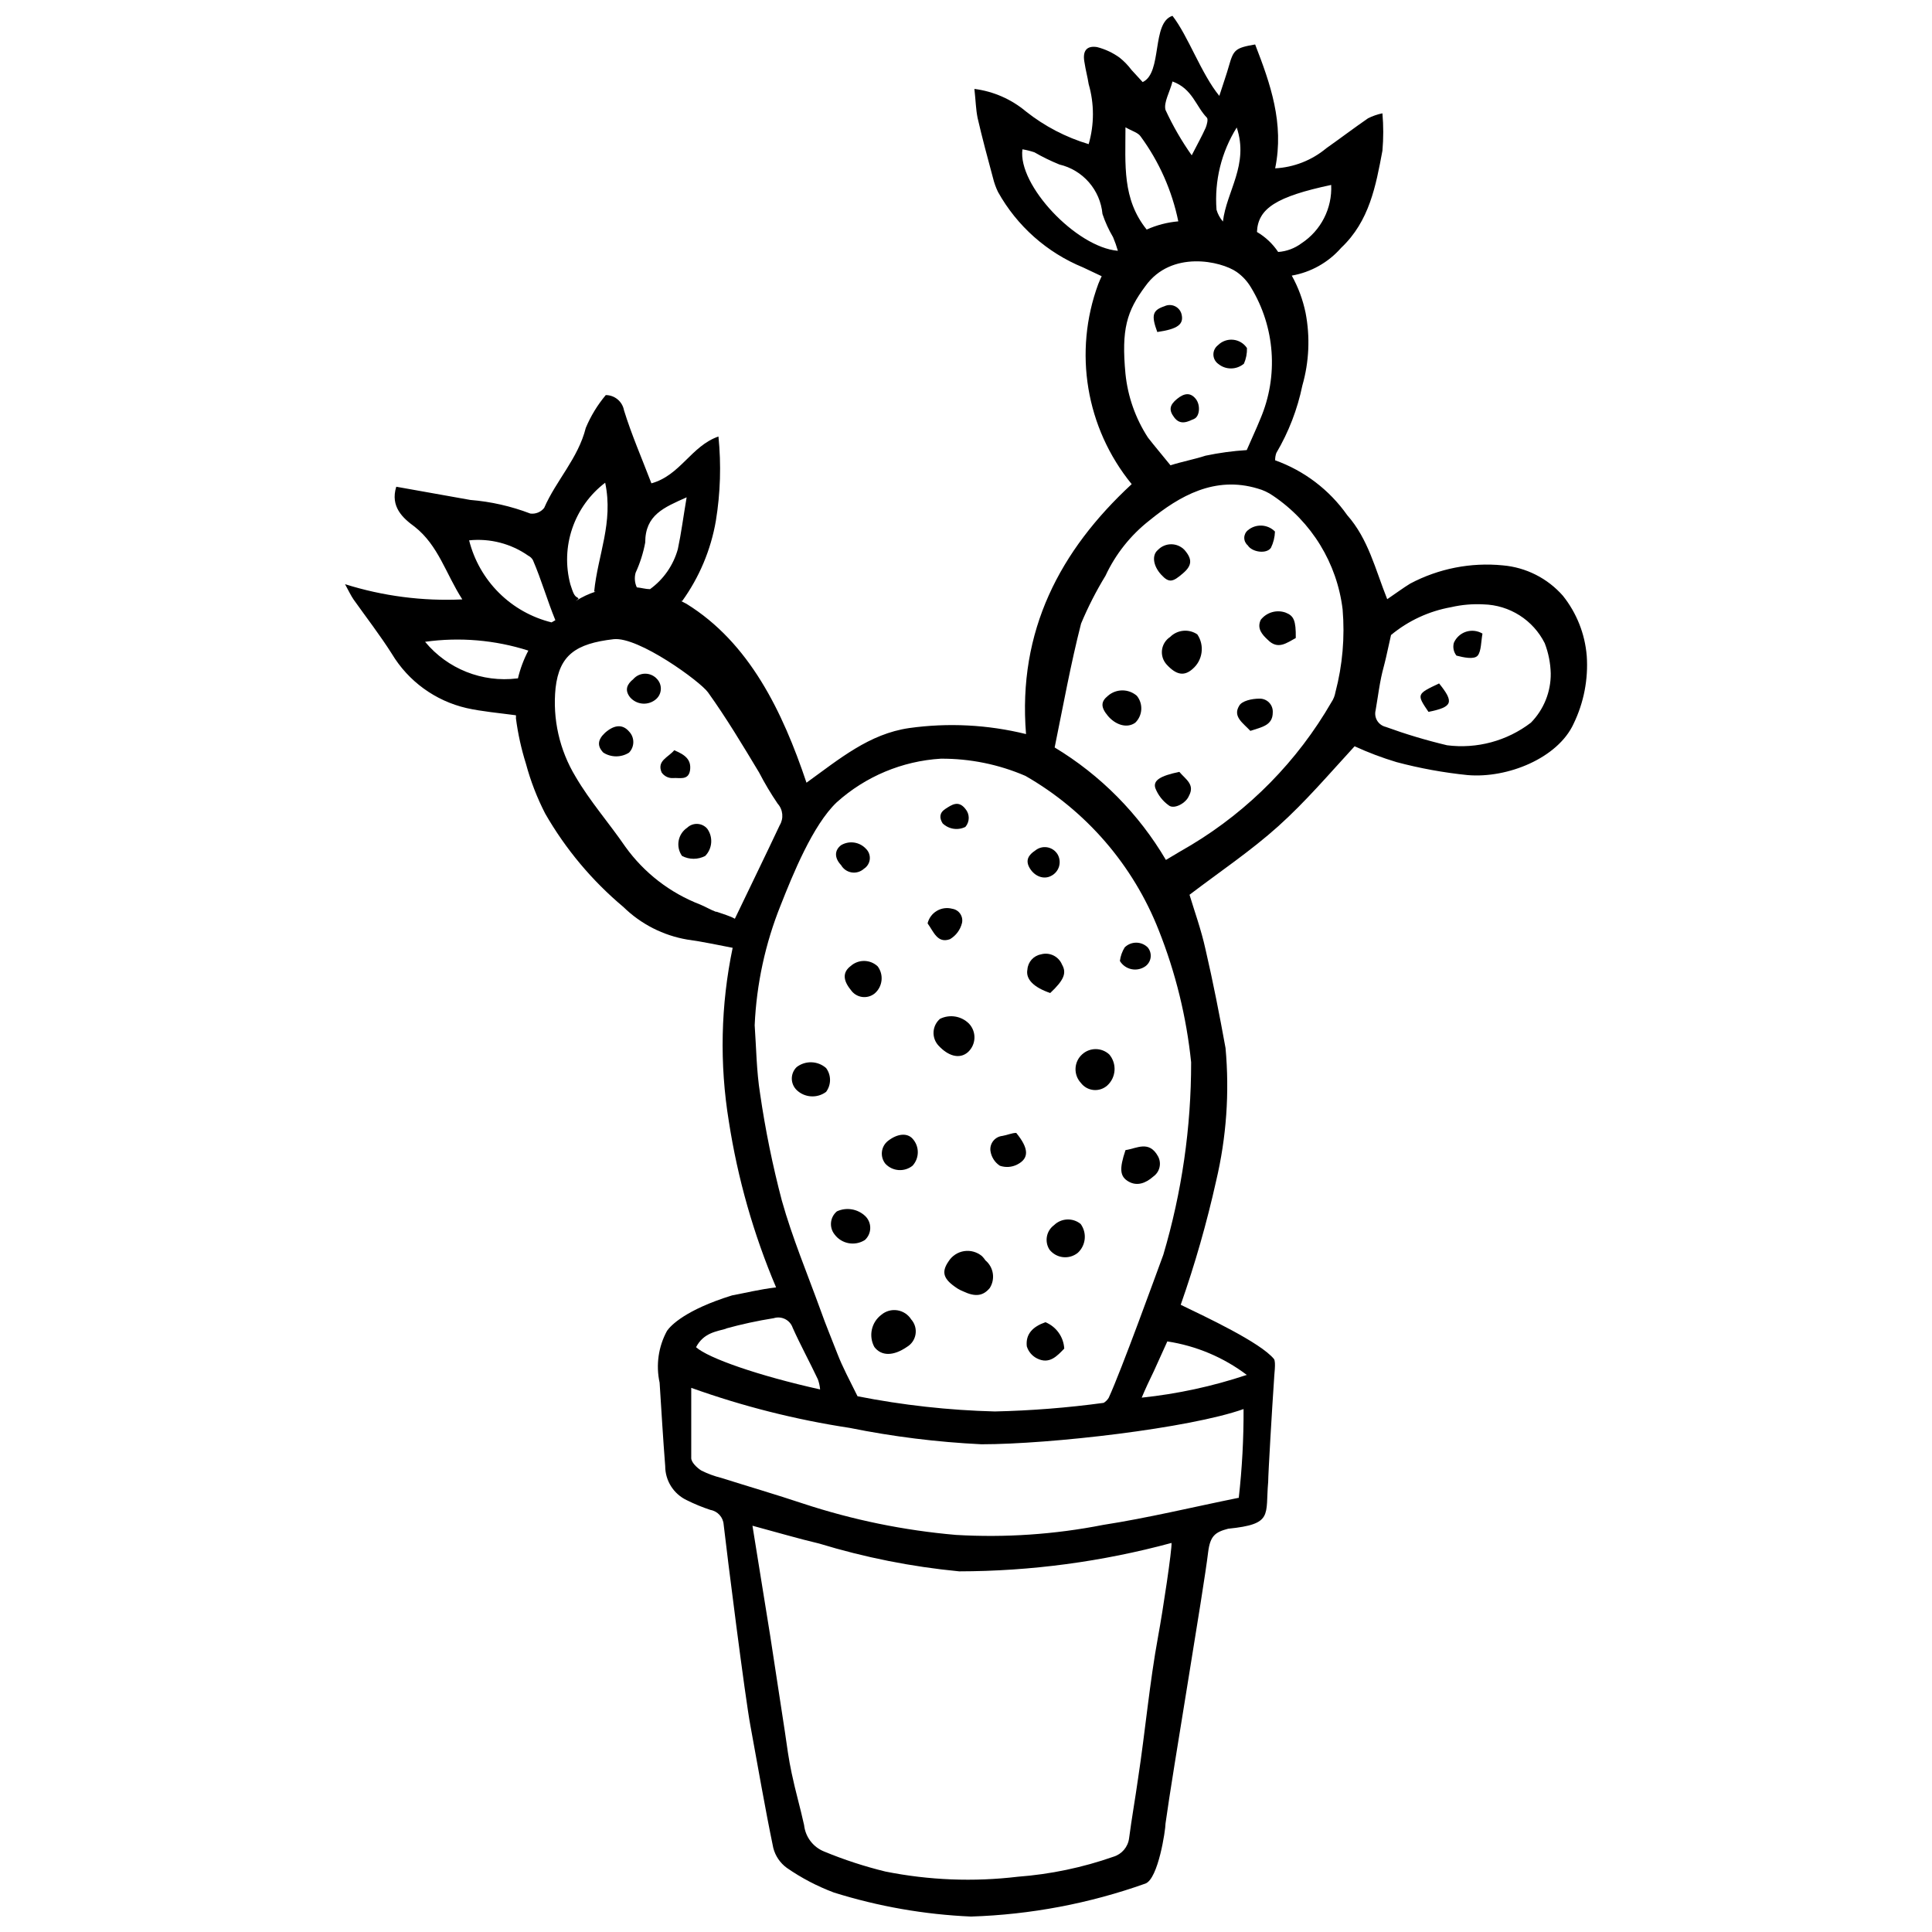 <?xml version="1.0" encoding="UTF-8"?>
<!-- Uploaded to: SVG Repo, www.svgrepo.com, Generator: SVG Repo Mixer Tools -->
<svg width="800px" height="800px" version="1.1" viewBox="144 144 512 512" xmlns="http://www.w3.org/2000/svg">
 <defs>
  <clipPath id="a">
   <path d="m235 148.09h330v503.81h-330z"/>
  </clipPath>
 </defs>
 <g clip-path="url(#a)">
  <path d="m564.5 317.8c-0.469-5.812-2.668-11.352-6.309-15.91-4.066-4.637-9.766-7.523-15.91-8.059-8.48-0.844-17.023 0.836-24.555 4.824-1.91 1.168-3.66 2.492-6.098 4.137-3.184-7.953-4.984-15.91-10.605-22.273-4.715-6.699-11.383-11.773-19.094-14.531-0.02-0.668 0.09-1.332 0.32-1.961 3.266-5.539 5.594-11.574 6.891-17.871 1.793-6.262 2.086-12.859 0.852-19.254-0.711-3.453-1.945-6.781-3.66-9.863 5.082-0.887 9.703-3.488 13.098-7.371 7.477-7.055 9.176-16.387 10.926-25.723v0.004c0.289-3.301 0.289-6.621 0-9.918-1.328 0.27-2.609 0.715-3.82 1.324-3.766 2.598-7.32 5.305-11.082 7.953v0.004c-3.82 3.176-8.562 5.035-13.523 5.301 2.441-11.934-1.273-22.434-5.305-32.828-5.305 0.902-5.727 1.434-6.949 5.676-0.637 2.281-1.434 4.453-2.547 7.953-4.773-5.832-8.273-15.91-12.41-21.215-5.621 1.75-2.598 15.113-7.902 17.555l-2.969-3.234 0.004 0.004c-0.902-1.203-1.953-2.293-3.129-3.234-1.801-1.309-3.836-2.262-5.992-2.812-2.703-0.426-3.816 0.953-3.394 3.711 0.426 2.758 0.848 4.031 1.168 6.098v0.004c1.504 5.195 1.504 10.711 0 15.91-6.031-1.805-11.664-4.738-16.598-8.645-3.894-3.269-8.645-5.348-13.684-5.992 0.371 3.34 0.371 5.305 0.848 7.691 1.219 5.305 2.652 10.605 4.082 15.91v-0.004c0.309 1.281 0.754 2.527 1.328 3.711 5.027 9.027 12.977 16.078 22.539 19.996l4.934 2.332c-0.316 0.688-0.637 1.379-0.902 2.066-6.644 18-3.277 38.172 8.855 53.035-18.984 17.555-30.23 38.82-28 66.238-10.129-2.5-20.641-3.039-30.973-1.594-10.605 1.539-18.457 8.168-27.207 14.477-6.363-18.934-15.168-37.121-31.82-47.41l-1.434-0.742h0.32c4.539-6.305 7.586-13.559 8.91-21.211 1.215-7.398 1.445-14.922 0.691-22.379-7.211 2.492-10.078 10.289-17.766 12.41-2.598-6.789-5.305-12.992-7.266-19.355v-0.004c-0.434-2.328-2.461-4.019-4.828-4.031-2.195 2.617-3.984 5.547-5.301 8.699-2.016 8.062-7.848 13.895-11.031 21.215v-0.004c-0.879 1.102-2.266 1.664-3.66 1.488-5.106-1.953-10.461-3.168-15.91-3.609l-19.621-3.5c-1.645 5.305 1.75 8.324 4.879 10.605 6.312 4.984 8.219 12.41 12.621 19.25v0.004c-10.516 0.496-21.035-0.871-31.078-4.031 1.062 1.961 1.59 3.074 2.281 4.082 3.394 4.773 7 9.441 10.129 14.371v0.004c4.371 7.273 11.512 12.461 19.781 14.371 3.977 0.902 8.75 1.324 13.098 1.91v-0.004c0.027 0.266 0.027 0.531 0 0.797 0.531 4.082 1.418 8.113 2.652 12.039 1.227 4.57 2.934 8.996 5.094 13.203 5.398 9.414 12.418 17.797 20.734 24.77 4.641 4.543 10.562 7.562 16.969 8.645 4.031 0.531 8.008 1.434 11.984 2.176l0.004-0.004c-3.168 15.152-3.508 30.758-1.008 46.031 2.34 15.117 6.543 29.883 12.516 43.965-4.453 0.531-7.953 1.434-11.668 2.121-12.305 3.816-16.227 7.953-17.234 9.387-2.289 4.195-2.984 9.07-1.965 13.738 0.477 7.371 0.902 14.742 1.484 22.113-0.004 3.848 2.203 7.356 5.676 9.016 2.039 1.02 4.148 1.887 6.312 2.598 1.914 0.336 3.359 1.93 3.5 3.871 0.902 7.953 5.676 45.82 7.106 53.402 1.961 10.605 3.816 21.586 6.047 32.297v0.004c0.543 2.133 1.82 4.008 3.606 5.301 3.867 2.68 8.055 4.871 12.461 6.523 11.781 3.688 23.996 5.828 36.328 6.363 15.773-0.5 31.375-3.453 46.246-8.75 3.394-1.324 5.305-14.16 5.305-15.91 1.91-13.895 10.078-61.73 11.297-71.914 0.531-4.297 1.855-5.305 5.305-6.203 12.039-1.219 9.812-3.555 10.605-12.41 0-2.066 1.062-20.098 1.539-26.887 0-1.273 0.582-4.824 0-5.676-3.606-4.402-18.031-11.137-24.715-14.371h-0.004c3.777-10.746 6.91-21.707 9.387-32.824 2.727-11.527 3.57-23.418 2.492-35.215-1.59-8.75-3.289-17.449-5.305-26.145-1.168-5.305-2.918-10.078-4.242-14.477 8.008-6.098 16.227-11.613 23.492-18.137 7.266-6.523 13.578-13.949 20.258-21.215h0.004c3.594 1.652 7.297 3.051 11.082 4.188 6.191 1.648 12.508 2.801 18.883 3.449 10.605 0.902 23.863-4.508 28.055-13.578h-0.004c2.723-5.602 3.93-11.816 3.5-18.031zm-67.723-124.79c0.301 6.199-2.707 12.09-7.898 15.484-1.793 1.332-3.926 2.125-6.152 2.281-1.449-2.172-3.371-3.984-5.621-5.301 0.266-6.258 5.195-9.387 19.672-12.465zm-25.031-15.219c3.289 9.863-2.703 16.863-3.66 24.926h0.004c-0.785-0.91-1.363-1.977-1.699-3.129-0.59-7.652 1.289-15.293 5.356-21.797zm-17.023-12.199c5.305 1.91 6.203 6.629 9.121 9.598 0.371 0.426 0 1.855-0.316 2.652-1.008 2.227-2.176 4.348-3.711 7.32-2.68-3.793-5.004-7.824-6.949-12.039-0.531-1.961 1.168-4.773 1.855-7.531zm-12.461 12.145c1.75 1.008 3.394 1.434 4.031 2.441 4.902 6.688 8.305 14.359 9.969 22.484-2.894 0.25-5.727 0.984-8.379 2.176-6.523-8.113-5.621-17.184-5.621-27.102zm-2.066 32.723c-10.977-0.953-26.516-17.395-25.242-26.887h-0.004c1.082 0.176 2.144 0.441 3.184 0.793 2.133 1.227 4.348 2.309 6.629 3.234 3.035 0.711 5.769 2.359 7.816 4.711 2.043 2.352 3.301 5.285 3.586 8.391 0.715 2.144 1.656 4.207 2.809 6.152 0.496 1.176 0.922 2.379 1.273 3.606zm2.066 32.613c-1.113-11.828 0.316-16.598 5.305-23.281 6.84-9.547 19.992-6.629 24.184-3.711h-0.004c1.531 1.078 2.812 2.473 3.766 4.082 6.406 10.531 7.336 23.508 2.492 34.844-1.113 2.758-2.332 5.305-3.606 8.273-3.672 0.227-7.324 0.727-10.926 1.484-2.703 0.902-6.312 1.59-9.281 2.547-2.176-2.703-4.137-4.984-5.992-7.371h0.004c-3.293-5.074-5.328-10.852-5.941-16.867zm-129.82 52.715c1.176-2.555 2.031-5.242 2.547-8.008 0-7.32 4.934-9.281 10.977-11.984-0.902 5.305-1.434 9.547-2.332 13.734-1.188 4.269-3.785 8.008-7.371 10.605-1.113 0-2.332-0.371-3.5-0.477-0.566-1.211-0.676-2.582-0.32-3.871zm-8.062-23.863c2.227 10.605-1.961 19.145-2.918 28.852h0.426v-0.004c-1.867 0.598-3.648 1.438-5.301 2.492l0.742-0.582-0.266-0.316c-0.902-0.371-1.219-1.379-1.91-3.5-1.309-4.902-1.129-10.078 0.516-14.875 1.645-4.797 4.676-9 8.711-12.066zm-23.336 51.867 0.004-0.004c-9.254 1.145-18.453-2.516-24.395-9.703 9.18-1.285 18.531-0.488 27.363 2.332-1.227 2.332-2.152 4.809-2.758 7.371zm9.121-14.848 0.004-0.004c-5.273-1.301-10.094-4.008-13.941-7.84-3.848-3.832-6.582-8.637-7.906-13.902 5.551-0.578 11.129 0.871 15.695 4.082 0.516 0.258 0.941 0.664 1.219 1.168 2.281 5.305 3.766 10.605 5.941 15.91zm43.539 76.684c-1.434-0.531-2.703-1.324-4.137-1.91h0.004c-7.988-3.07-14.906-8.418-19.887-15.379-4.297-6.258-9.332-11.984-13.152-18.508v-0.004c-4.266-7.047-6.129-15.293-5.301-23.492 1.008-8.699 5.305-11.773 15.379-12.941 6.574-0.742 23.016 11.242 25.031 14.105 4.824 6.734 9.121 13.895 13.523 21.215 1.477 2.856 3.125 5.617 4.93 8.273 1.422 1.586 1.637 3.91 0.531 5.727-3.766 8.008-7.637 15.91-11.879 24.766-1.273-0.738-3.074-1.219-4.828-1.855zm2.598 110.47 0.004-0.004c4.188-1.156 8.438-2.078 12.73-2.758 2.09-0.664 4.332 0.465 5.039 2.547 2.066 4.613 4.508 9.07 6.684 13.684l-0.004-0.004c0.309 0.855 0.504 1.746 0.582 2.652-16.441-3.66-29.594-8.273-32.879-11.191 2.016-3.816 5.305-4.133 8.062-4.93zm114.61 81.559c-2.281 12.41-3.394 25.086-5.305 37.602-0.742 5.305-1.695 10.605-2.387 15.91-0.297 2.297-1.914 4.207-4.137 4.879-8.18 2.871-16.703 4.656-25.348 5.305-11.703 1.398-23.551 0.934-35.109-1.379-5.535-1.352-10.961-3.125-16.227-5.305-2.926-1.176-4.965-3.867-5.305-7-1.008-4.613-2.332-9.121-3.289-13.734-0.797-3.66-1.273-7.371-1.805-11.031-1.324-8.434-2.547-16.863-3.871-25.297-1.484-9.332-3.023-18.668-4.719-29.273 6.523 1.75 12.039 3.394 17.66 4.719h0.004c12.094 3.691 24.531 6.16 37.121 7.371 19.004-0.031 37.922-2.562 56.27-7.531 0.156 1.645-2.281 17.926-3.555 24.766zm21.215-36.699c-12.039 2.441-23.863 5.305-35.797 7.16h-0.004c-12.828 2.527-25.926 3.418-38.977 2.652-13.801-1.191-27.418-3.984-40.57-8.324-7.16-2.387-14.426-4.508-21.637-6.789-1.836-0.453-3.613-1.113-5.305-1.961-1.168-0.742-2.652-2.176-2.652-3.289v-18.613c13.609 4.879 27.656 8.43 41.949 10.605 11.523 2.328 23.207 3.781 34.949 4.348 18.242 0 55.152-4.242 69.473-9.332 0.039 7.867-0.387 15.727-1.273 23.547zm2.176-32.562-0.004 0.004c-9 2.996-18.301 5.008-27.734 5.992 0.953-2.281 2.066-4.668 3.234-7.055l3.555-7.848h-0.004c7.668 1.168 14.922 4.231 21.109 8.91zm-14.641-82.887c0.02 17.273-2.465 34.457-7.371 51.016-1.961 5.305-11.082 30.547-14.477 37.918-0.332 0.543-0.785 1-1.328 1.328-9.566 1.301-19.199 2.062-28.848 2.281-12.219-0.316-24.391-1.664-36.383-4.031-2.121-4.297-3.977-7.742-5.305-11.191-1.324-3.445-3.129-7.742-4.508-11.668-3.5-9.652-7.477-19.145-10.234-28.957v0.004c-2.457-9.344-4.391-18.816-5.777-28.375-0.953-5.941-1.008-12.09-1.434-18.137 0.484-10.918 2.812-21.68 6.894-31.82 3.184-8.062 8.484-21.215 14.848-27.258 7.625-6.856 17.344-10.934 27.578-11.559 7.711-0.047 15.352 1.504 22.434 4.559 16.078 9.219 28.535 23.641 35.32 40.887 4.461 11.219 7.352 22.996 8.59 35.004zm38.238-98.059c-0.164 0.949-0.523 1.855-1.062 2.652-8.977 15.543-21.75 28.551-37.121 37.812-2.066 1.168-4.137 2.441-6.734 3.977h-0.004c-7.195-12.23-17.332-22.477-29.484-29.805 2.281-11.137 4.242-22.062 7-32.828 1.832-4.379 3.996-8.617 6.469-12.672 2.668-5.727 6.648-10.742 11.617-14.637 8.059-6.578 17.395-11.879 28.688-8.488 1.465 0.395 2.844 1.043 4.086 1.91 10.238 6.883 16.973 17.879 18.453 30.125 0.621 7.371-0.023 14.797-1.906 21.953zm51.812 8.062c-6.328 4.848-14.316 7.004-22.223 5.992-5.516-1.312-10.953-2.941-16.281-4.879-0.938-0.227-1.746-0.82-2.246-1.645-0.5-0.828-0.645-1.82-0.406-2.758 0.426-2.387 0.742-4.824 1.168-7.16 0.426-2.332 0.797-3.711 1.219-5.305 0.426-1.59 1.113-4.984 1.695-7.477h0.004c4.574-3.789 10.059-6.328 15.91-7.371 2.832-0.652 5.742-0.902 8.645-0.742 3.371 0.094 6.66 1.098 9.508 2.91s5.152 4.363 6.664 7.379c0.984 2.559 1.523 5.266 1.594 8.008 0.051 4.875-1.84 9.566-5.25 13.047z"/>
 </g>
 <path d="m404.24 476.89c-1.316-1.105-3.047-1.59-4.742-1.328-1.699 0.266-3.199 1.254-4.117 2.707-2.016 2.918-1.379 4.773 2.387 7.211v0.004c0.473 0.289 0.973 0.535 1.488 0.742 3.234 1.539 5.305 1.219 7.055-0.902h-0.004c1.504-2.387 1.004-5.516-1.164-7.32-0.262-0.402-0.562-0.773-0.902-1.113z"/>
 <path d="m377.57 492.43c-2.652 1.992-3.441 5.625-1.855 8.539 1.855 2.441 5.039 2.441 8.59 0 1.246-0.719 2.098-1.961 2.324-3.383 0.227-1.418-0.199-2.863-1.156-3.938-0.82-1.293-2.16-2.172-3.676-2.406s-3.055 0.199-4.227 1.188z"/>
 <path d="m400.48 422.86c1.062-0.953 1.695-2.297 1.758-3.727 0.059-1.426-0.461-2.816-1.441-3.856-2.023-2.031-5.117-2.543-7.688-1.273-1 0.859-1.613 2.086-1.703 3.398-0.09 1.316 0.352 2.613 1.227 3.602 2.598 2.863 5.621 3.766 7.848 1.855z"/>
 <path d="m430.81 423.39c-1.07 0.945-1.711 2.285-1.781 3.711-0.07 1.43 0.438 2.824 1.41 3.871 0.805 1.07 2.019 1.754 3.352 1.883 1.328 0.133 2.652-0.301 3.652-1.191 2.356-2.152 2.59-5.785 0.527-8.223-2.012-1.867-5.117-1.891-7.16-0.051z"/>
 <path d="m442.27 448.79c-1.695 5.039-1.484 7 0.797 8.324s4.613 0.426 6.574-1.324c1.695-1.199 2.238-3.465 1.273-5.305-2.387-4.402-5.676-2.121-8.645-1.695z"/>
 <path d="m423.33 468.68c-2.043 1.5-2.574 4.328-1.219 6.469 0.879 1.125 2.172 1.848 3.586 2.008 1.418 0.16 2.84-0.258 3.945-1.156 2.144-1.992 2.461-5.273 0.742-7.637-2.09-1.703-5.125-1.566-7.055 0.316z"/>
 <path d="m422.32 407.16c3.66-3.445 4.402-5.305 3.129-7.531v0.004c-0.906-2.207-3.332-3.375-5.621-2.707-1.945 0.375-3.398 2.004-3.551 3.977-0.531 2.602 1.695 4.773 6.043 6.258z"/>
 <path d="m421.05 494.4c-3.34 1.168-5.305 3.129-4.934 6.418l0.004-0.004c0.43 1.387 1.406 2.535 2.703 3.184 3.289 1.645 5.305-0.637 7.211-2.598h0.004c-0.176-3.102-2.117-5.824-4.988-7z"/>
 <path d="m355.13 426.78c-0.824 0.797-1.293 1.898-1.293 3.047 0 1.152 0.469 2.25 1.293 3.051 2.133 2.043 5.43 2.242 7.797 0.477 1.387-1.875 1.387-4.438 0-6.309-2.203-1.938-5.469-2.047-7.797-0.266z"/>
 <path d="m379.26 446.4c-1.812 1.488-2.094 4.156-0.637 5.992 1.895 2.043 5.043 2.273 7.215 0.531 1.852-2.027 1.852-5.133 0-7.16-1.434-1.59-4.031-1.379-6.578 0.637z"/>
 <path d="m365.79 465.02c-1.828 1.527-2.109 4.231-0.637 6.098 1.875 2.543 5.402 3.195 8.062 1.488 0.879-0.809 1.387-1.941 1.406-3.133 0.023-1.195-0.449-2.344-1.301-3.18-2.012-1.93-5-2.434-7.531-1.273z"/>
 <path d="m369.45 400c-2.121 1.59-2.121 3.711 0 6.312v-0.004c0.68 1.02 1.758 1.703 2.969 1.887 1.211 0.18 2.445-0.156 3.394-0.93 2.094-1.812 2.441-4.934 0.793-7.16-1.996-1.887-5.106-1.93-7.156-0.105z"/>
 <path d="m413.31 444.23c-1.113 0-2.387 0.582-3.66 0.797h0.004c-0.945 0.094-1.812 0.562-2.41 1.297-0.598 0.738-0.879 1.684-0.773 2.629 0.219 1.621 1.125 3.07 2.492 3.977 1.516 0.527 3.184 0.414 4.613-0.32 3.234-1.645 3.078-4.293-0.266-8.379z"/>
 <path d="m395.76 392.89c1.594-0.945 2.742-2.492 3.18-4.293 0.188-0.848 0.012-1.734-0.48-2.449-0.492-0.715-1.262-1.191-2.117-1.316-1.379-0.371-2.848-0.168-4.078 0.562-1.227 0.727-2.109 1.922-2.445 3.309 1.59 2.172 2.598 5.41 5.941 4.188z"/>
 <path d="m372.95 374.23c0.875-0.562 1.445-1.492 1.551-2.523 0.102-1.035-0.273-2.059-1.023-2.781-1.695-1.824-4.43-2.219-6.574-0.953-1.75 1.324-1.855 3.34 0 5.305v-0.004c0.59 1.035 1.617 1.742 2.793 1.926 1.176 0.188 2.371-0.172 3.254-0.969z"/>
 <path d="m422.54 376.13c1.027-0.504 1.797-1.418 2.121-2.516 0.32-1.098 0.168-2.285-0.426-3.266-0.609-0.965-1.602-1.621-2.727-1.805-1.129-0.18-2.277 0.129-3.16 0.852-1.695 1.113-2.758 2.547-1.434 4.719 1.328 2.176 3.715 3.023 5.625 2.016z"/>
 <path d="m447.57 400.05c0.762-0.566 1.258-1.422 1.367-2.367 0.109-0.941-0.176-1.891-0.785-2.617-1.691-1.664-4.406-1.664-6.098 0-0.68 1.098-1.113 2.328-1.273 3.606 0.684 1.125 1.805 1.91 3.094 2.172 1.285 0.262 2.625-0.023 3.695-0.793z"/>
 <path d="m399.84 363.14c1.18-1.371 1.18-3.402 0-4.773-1.855-2.387-3.66-1.062-5.305 0-1.645 1.062-1.59 2.441-0.742 3.816v0.004c1.609 1.566 4.031 1.949 6.047 0.953z"/>
 <path d="m454.09 312.81c-1.188 0.777-1.973 2.039-2.148 3.449-0.172 1.41 0.285 2.828 1.25 3.871 2.547 2.758 4.613 3.129 6.84 1.168v-0.004c2.699-2.285 3.246-6.238 1.273-9.172-2.258-1.535-5.289-1.246-7.215 0.688z"/>
 <path d="m437.6 328.41c-1.91 1.539-1.91 3.023 0 5.305s4.984 3.445 7.266 1.805v-0.004c1.949-1.91 2.129-4.981 0.426-7.106-2.203-1.93-5.488-1.93-7.691 0z"/>
 <path d="m484.69 306.34c-2.375-0.836-5.019-0.07-6.574 1.91-1.113 2.332 0.426 3.977 1.855 5.305 2.703 2.758 5.039 0.797 7.426-0.477 0.051-4.672-0.531-5.891-2.707-6.738z"/>
 <path d="m450.17 352.85c0.723 1.859 1.977 3.465 3.606 4.613 1.379 1.062 4.508-0.582 5.305-2.547 1.645-3.023-0.848-4.348-2.547-6.363-5.09 1.062-7 2.281-6.363 4.297z"/>
 <path d="m457.48 295.95c2.441-2.066 2.547-3.766 0.426-6.203v-0.004c-0.922-0.961-2.195-1.508-3.527-1.508-1.332 0-2.606 0.547-3.527 1.508-1.645 1.379-1.273 4.191 0.848 6.523 2.125 2.336 3.133 1.965 5.781-0.316z"/>
 <path d="m477.69 329.15c-1.91 0-4.613 0.582-5.305 1.91-1.75 2.863 1.062 4.562 2.969 6.629 3.023-1.008 5.941-1.434 5.941-4.879v-0.004c0.062-0.977-0.297-1.938-0.984-2.633-0.688-0.699-1.641-1.07-2.621-1.023z"/>
 <path d="m480.82 289.16c0.652-1.34 1.012-2.805 1.059-4.297-1.949-1.977-5.094-2.117-7.211-0.316-0.586 0.492-0.926 1.223-0.926 1.988s0.34 1.496 0.926 1.988c1.113 1.805 4.984 2.387 6.152 0.637z"/>
 <path d="m326.12 363.35c-1.191 0.797-2.012 2.039-2.269 3.449-0.258 1.406 0.062 2.863 0.891 4.031 1.926 1.008 4.223 1.008 6.152 0 1.902-1.957 2.129-5 0.527-7.215-0.652-0.762-1.59-1.223-2.594-1.27-1.004-0.051-1.98 0.312-2.707 1.004z"/>
 <path d="m304.38 338.16c-2.016 1.855-2.176 3.555-0.477 5.305v-0.004c2.074 1.309 4.715 1.309 6.789 0 1.523-1.562 1.523-4.055 0-5.621-1.645-1.91-3.816-1.855-6.312 0.32z"/>
 <path d="m318.17 324c-0.793-0.93-1.957-1.465-3.18-1.465-1.223 0-2.387 0.535-3.184 1.465-1.645 1.324-2.332 2.863-0.848 4.773 0.852 0.992 2.066 1.605 3.375 1.695 1.305 0.09 2.594-0.352 3.57-1.219 0.734-0.66 1.176-1.586 1.223-2.57 0.051-0.984-0.293-1.949-0.957-2.68z"/>
 <path d="m326.87 348.13c0.371-2.758-1.219-4.082-4.191-5.305-1.59 1.91-4.668 2.758-3.34 5.887 0.691 1.004 1.859 1.57 3.074 1.484 1.539-0.156 4.031 0.746 4.457-2.066z"/>
 <path d="m473.66 240.37c0.57-1.301 0.844-2.715 0.797-4.137-0.832-1.246-2.18-2.055-3.668-2.195-1.492-0.145-2.969 0.387-4.023 1.453-0.758 0.582-1.203 1.484-1.203 2.438 0 0.957 0.445 1.859 1.203 2.441 1.984 1.695 4.91 1.695 6.894 0z"/>
 <path d="m457.11 227.22c-0.25-0.922-0.898-1.688-1.77-2.086-0.871-0.398-1.871-0.395-2.738 0.016-3.184 1.062-3.555 2.387-1.91 6.84 5.465-0.793 7.109-2.066 6.418-4.769z"/>
 <path d="m455.15 254.58c1.695 2.332 3.816 1.062 5.305 0.426 1.484-0.637 1.75-3.66 0.426-5.305-1.324-1.645-2.918-1.645-4.934 0s-2.231 2.973-0.797 4.879z"/>
 <path d="m529.29 314.35c-0.328 1.176-0.07 2.438 0.688 3.394 1.855 0.477 4.668 1.113 5.621 0 0.953-1.113 0.902-3.871 1.273-5.832v-0.004c-1.309-0.781-2.891-0.961-4.344-0.496-1.449 0.469-2.633 1.539-3.238 2.938z"/>
 <path d="m522.56 332.65c6.363-1.273 6.894-2.492 2.812-7.531-5.941 2.809-5.996 2.863-2.812 7.531z"/>
</svg>